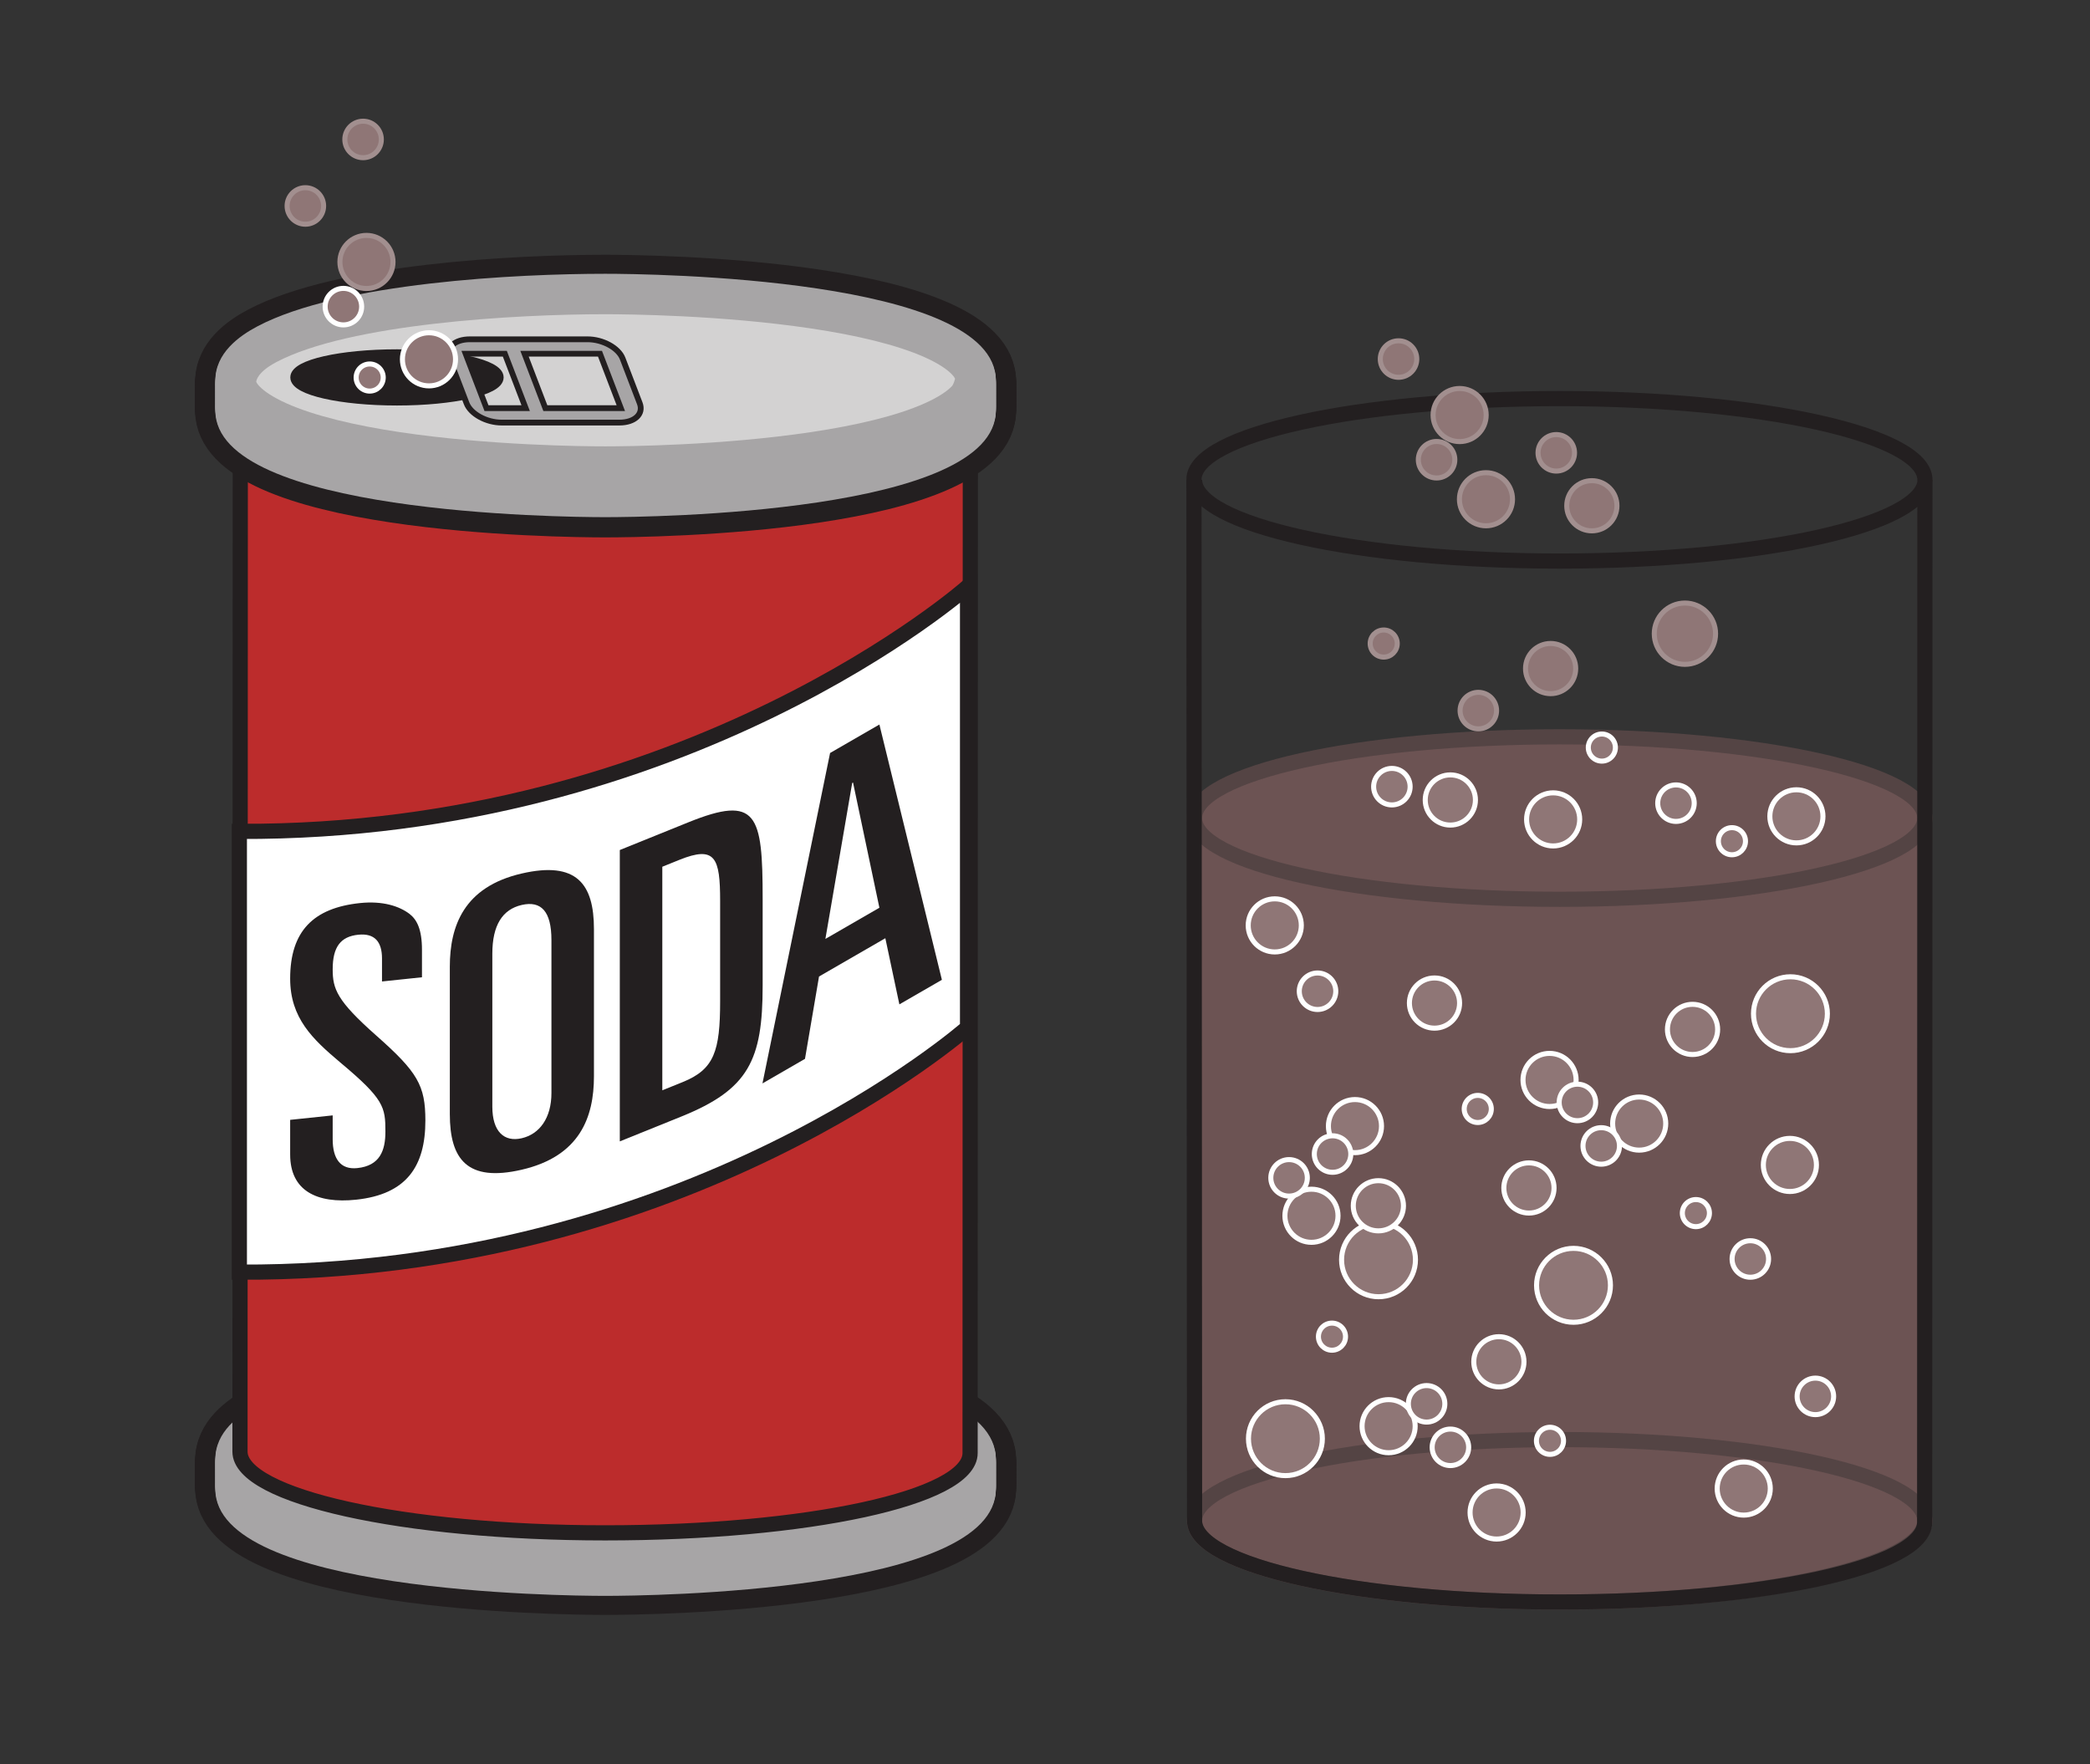 <?xml version="1.0" encoding="UTF-8" standalone="no"?>
<!-- Created with Inkscape (http://www.inkscape.org/) -->

<svg
   xmlns:dc="http://purl.org/dc/elements/1.1/"
   xmlns:cc="http://creativecommons.org/ns#"
   xmlns:rdf="http://www.w3.org/1999/02/22-rdf-syntax-ns#"
   xmlns:svg="http://www.w3.org/2000/svg"
   xmlns="http://www.w3.org/2000/svg"
   xmlns:sodipodi="http://sodipodi.sourceforge.net/DTD/sodipodi-0.dtd"
   xmlns:inkscape="http://www.inkscape.org/namespaces/inkscape"
   id="svg2"
   sodipodi:docname="soda-color.svg"
   xml:space="preserve"
   viewBox="0 0 196.42 165.81"
   version="1.1"
   inkscape:version="0.91 r13725"><rect x="0" y="0" width="196.42" height="165.81" fill="#333333" stroke="none"/><defs
     id="defs5201"><inkscape:perspective
       sodipodi:type="inkscape:persp3d"
       inkscape:vp_x="0 : 82.905 : 1"
       inkscape:vp_y="0 : 1000 : 0"
       inkscape:vp_z="196.42 : 82.905 : 1"
       inkscape:persp3d-origin="98.21 : 55.27 : 1"
       id="perspective5745" /></defs><sodipodi:namedview
     id="namedview4"
     bordercolor="#666666"
     inkscape:pageshadow="2"
     guidetolerance="10"
     pagecolor="#ffffff"
     gridtolerance="10"
     inkscape:window-maximized="1"
     inkscape:zoom="2.4352405"
     objecttolerance="10"
     borderopacity="1"
     inkscape:current-layer="g12"
     inkscape:cx="136.95692"
     inkscape:cy="86.015197"
     inkscape:window-y="1"
     inkscape:window-x="4"
     inkscape:window-width="1916"
     showgrid="false"
     inkscape:pageopacity="0"
     inkscape:window-height="1035" /><g
     id="g12"
     inkscape:label="58294main_The.Brain.in.Space"
     inkscape:groupmode="layer"
     transform="matrix(1.25 0 0 -1.25 -478.58 444.38)"><path
       id="path270"
       style="stroke:#231f20;stroke-miterlimit:3.864;stroke-width:3.042;fill:#bdbcbc"
       d="m399.06 243.62c0 2.037 1.76 3.318 3.164 4.059 6.265 3.305 19.591 3.95 26.146 3.95 3.338 0 29.369-0.279 29.369-8.009s-26.031-8.009-29.369-8.009c-3.342 0-29.31 0.276-29.31 8.009z" /><path
       id="path272"
       style="stroke:#231f20;stroke-miterlimit:3.864;stroke-width:3.042;fill:#bdbcbc"
       d="m399.06 243.71c0 2.037 1.76 3.317 3.164 4.059 6.265 3.305 19.591 3.95 26.146 3.95 3.338 0 29.369-0.28 29.369-8.009 0-7.73-26.031-8.01-29.369-8.01-3.342 0-29.31 0.277-29.31 8.01z" /><path
       id="path274"
       style="stroke:#231f20;stroke-miterlimit:3.864;stroke-width:3.042;fill:#bdbcbc"
       d="m399.06 243.79c0 2.038 1.76 3.318 3.164 4.059 6.265 3.306 19.591 3.951 26.146 3.951 3.338 0 29.369-0.28 29.369-8.01 0-7.729-26.031-8.009-29.369-8.009-3.342 0-29.31 0.276-29.31 8.009z" /><path
       id="path276"
       style="stroke:#231f20;stroke-miterlimit:3.864;stroke-width:3.042;fill:#bdbcbc"
       d="m399.06 243.88c0 2.037 1.76 3.318 3.164 4.059 6.265 3.306 19.591 3.95 26.146 3.95 3.338 0 29.369-0.279 29.369-8.009s-26.031-8.009-29.369-8.009c-3.342 0-29.31 0.276-29.31 8.009z" /><path
       id="path278"
       style="stroke:#231f20;stroke-miterlimit:3.864;stroke-width:3.042;fill:#bdbcbc"
       d="m399.06 243.97c0 2.037 1.76 3.318 3.164 4.059 6.265 3.305 19.591 3.95 26.146 3.95 3.338 0 29.369-0.279 29.369-8.009s-26.031-8.009-29.369-8.009c-3.342 0-29.31 0.276-29.31 8.009z" /><path
       id="path280"
       style="stroke:#231f20;stroke-miterlimit:3.864;stroke-width:3.042;fill:#bdbcbc"
       d="m399.06 244.06c0 2.037 1.76 3.317 3.164 4.058 6.265 3.306 19.591 3.951 26.146 3.951 3.338 0 29.369-0.28 29.369-8.009 0-7.73-26.031-8.01-29.369-8.01-3.342 0-29.31 0.277-29.31 8.01z" /><path
       id="path282"
       style="stroke:#231f20;stroke-miterlimit:3.864;stroke-width:3.042;fill:#bdbcbc"
       d="m399.06 244.14c0 2.037 1.76 3.318 3.164 4.059 6.265 3.306 19.591 3.95 26.146 3.95 3.338 0 29.369-0.279 29.369-8.009 0-7.729-26.031-8.009-29.369-8.009-3.342 0-29.31 0.276-29.31 8.009z" /><path
       id="path284"
       style="stroke:#231f20;stroke-miterlimit:3.864;stroke-width:3.042;fill:#bdbcbc"
       d="m399.06 244.23c0 2.037 1.76 3.318 3.164 4.059 6.265 3.306 19.591 3.95 26.146 3.95 3.338 0 29.369-0.279 29.369-8.009s-26.031-8.009-29.369-8.009c-3.342 0-29.31 0.276-29.31 8.009z" /><path
       id="path286"
       style="stroke:#231f20;stroke-miterlimit:3.864;stroke-width:3.042;fill:#bdbcbc"
       d="m399.06 244.32c0 2.037 1.76 3.318 3.164 4.059 6.265 3.305 19.591 3.95 26.146 3.95 3.338 0 29.369-0.28 29.369-8.009 0-7.73-26.031-8.009-29.369-8.009-3.342 0-29.31 0.276-29.31 8.009z" /><path
       id="path288"
       style="stroke:#231f20;stroke-miterlimit:3.864;stroke-width:3.042;fill:#bdbcbc"
       d="m399.06 244.41c0 2.037 1.76 3.317 3.164 4.058 6.265 3.306 19.591 3.951 26.146 3.951 3.338 0 29.369-0.28 29.369-8.009 0-7.73-26.031-8.01-29.369-8.01-3.342 0-29.31 0.277-29.31 8.01z" /><path
       id="path290"
       style="stroke:#231f20;stroke-miterlimit:3.864;stroke-width:3.042;fill:#bdbcbc"
       d="m399.06 244.5c0 2.037 1.76 3.318 3.164 4.059 6.265 3.306 19.591 3.95 26.146 3.95 3.338 0 29.369-0.279 29.369-8.009 0-7.729-26.031-8.009-29.369-8.009-3.342 0-29.31 0.276-29.31 8.009z" /><path
       id="path292"
       style="stroke:#231f20;stroke-miterlimit:3.864;stroke-width:3.042;fill:#bdbcbc"
       d="m399.06 244.58c0 2.037 1.76 3.318 3.164 4.059 6.265 3.306 19.591 3.95 26.146 3.95 3.338 0 29.369-0.279 29.369-8.009s-26.031-8.009-29.369-8.009c-3.342 0-29.31 0.276-29.31 8.009z" /><path
       id="path294"
       style="stroke:#231f20;stroke-miterlimit:3.864;stroke-width:3.042;fill:#bdbcbc"
       d="m399.06 244.67c0 2.037 1.76 3.318 3.164 4.059 6.265 3.305 19.591 3.95 26.146 3.95 3.338 0 29.369-0.28 29.369-8.009 0-7.73-26.031-8.01-29.369-8.01-3.342 0-29.31 0.277-29.31 8.01z" /><path
       id="path296"
       style="stroke:#231f20;stroke-miterlimit:3.864;stroke-width:3.042;fill:#bdbcbc"
       d="m399.06 244.76c0 2.038 1.76 3.318 3.164 4.059 6.265 3.306 19.591 3.951 26.146 3.951 3.338 0 29.369-0.28 29.369-8.01 0-7.729-26.031-8.009-29.369-8.009-3.342 0-29.31 0.277-29.31 8.009z" /><path
       id="path298"
       style="stroke:#231f20;stroke-miterlimit:3.864;stroke-width:3.042;fill:#bdbcbc"
       d="m399.06 244.85c0 2.037 1.76 3.318 3.164 4.059 6.265 3.306 19.591 3.95 26.146 3.95 3.338 0 29.369-0.279 29.369-8.009 0-7.729-26.031-8.009-29.369-8.009-3.342 0-29.31 0.276-29.31 8.009z" /><path
       id="path300"
       style="stroke:#231f20;stroke-miterlimit:3.864;stroke-width:3.042;fill:#bdbcbc"
       d="m399.06 244.93c0 2.037 1.76 3.318 3.164 4.059 6.265 3.306 19.591 3.95 26.146 3.95 3.338 0 29.369-0.279 29.369-8.009s-26.031-8.009-29.369-8.009c-3.342 0-29.31 0.276-29.31 8.009z" /><path
       id="path302"
       style="stroke:#231f20;stroke-miterlimit:3.864;stroke-width:3.042;fill:#bdbcbc"
       d="m399.06 245.02c0 2.037 1.76 3.318 3.164 4.059 6.265 3.305 19.591 3.95 26.146 3.95 3.338 0 29.369-0.28 29.369-8.009 0-7.73-26.031-8.01-29.369-8.01-3.342 0-29.31 0.277-29.31 8.01z" /><path
       id="path304"
       style="stroke:#231f20;stroke-miterlimit:3.864;stroke-width:3.042;fill:#bdbcbc"
       d="m399.06 245.11c0 2.037 1.76 3.317 3.164 4.058 6.265 3.306 19.591 3.951 26.146 3.951 3.338 0 29.369-0.28 29.369-8.009 0-7.73-26.031-8.01-29.369-8.01-3.342 0-29.31 0.277-29.31 8.01z" /><path
       id="path306"
       style="stroke:#231f20;stroke-miterlimit:3.864;stroke-width:3.042;fill:#bdbcbc"
       d="m399.06 245.2c0 2.037 1.76 3.318 3.164 4.059 6.265 3.306 19.591 3.95 26.146 3.95 3.338 0 29.369-0.279 29.369-8.009 0-7.729-26.031-8.009-29.369-8.009-3.342 0-29.31 0.276-29.31 8.009z" /><path
       id="path308"
       style="stroke:#231f20;stroke-miterlimit:3.864;stroke-width:3.042;fill:#bdbcbc"
       d="m399.06 245.28c0 2.037 1.76 3.318 3.164 4.059 6.265 3.306 19.591 3.95 26.146 3.95 3.338 0 29.369-0.279 29.369-8.009s-26.031-8.009-29.369-8.009c-3.342 0-29.31 0.276-29.31 8.009z" /><path
       id="path310"
       style="stroke:#231f20;stroke-miterlimit:3.864;stroke-width:3.042;fill:#bdbcbc"
       d="m399.06 245.37c0 2.037 1.76 3.317 3.164 4.059 6.265 3.305 19.591 3.95 26.146 3.95 3.338 0 29.369-0.28 29.369-8.009 0-7.73-26.031-8.01-29.369-8.01-3.342 0-29.31 0.277-29.31 8.01z" /><path
       id="path312"
       style="stroke:#231f20;stroke-miterlimit:3.864;stroke-width:3.042;fill:#bdbcbc"
       d="m399.06 245.46c0 2.038 1.76 3.318 3.164 4.059 6.265 3.306 19.591 3.951 26.146 3.951 3.338 0 29.369-0.28 29.369-8.01 0-7.729-26.031-8.009-29.369-8.009-3.342 0-29.31 0.277-29.31 8.009z" /><path
       id="path314"
       style="stroke:#231f20;stroke-miterlimit:3.864;stroke-width:3.042;fill:#bdbcbc"
       d="m399.06 245.55c0 2.037 1.76 3.318 3.164 4.059 6.265 3.306 19.591 3.95 26.146 3.95 3.338 0 29.369-0.279 29.369-8.009s-26.031-8.009-29.369-8.009c-3.342 0-29.31 0.276-29.31 8.009z" /><path
       id="path316"
       style="stroke:#231f20;stroke-miterlimit:3.864;stroke-width:3.042;fill:#bdbcbc"
       d="m399.06 245.64c0 2.037 1.76 3.318 3.164 4.059 6.265 3.305 19.591 3.95 26.146 3.95 3.338 0 29.369-0.279 29.369-8.009s-26.031-8.009-29.369-8.009c-3.342 0-29.31 0.276-29.31 8.009z" /><path
       id="path318"
       style="stroke:#231f20;stroke-miterlimit:3.864;stroke-width:3.042;fill:#bdbcbc"
       d="m399.06 245.72c0 2.037 1.76 3.317 3.164 4.058 6.265 3.306 19.591 3.951 26.146 3.951 3.338 0 29.369-0.28 29.369-8.009 0-7.73-26.031-8.01-29.369-8.01-3.342 0-29.31 0.277-29.31 8.01z" /><path
       id="path320"
       style="fill:#a7a5a6"
       d="m402.22 247.59c6.265 3.306 19.591 3.95 26.146 3.95 3.338 0 29.369-0.279 29.369-8.009s-26.031-8.009-29.369-8.009c-3.342 0-29.31 0.276-29.31 8.009 0 2.037 1.76 3.318 3.164 4.059" /><path
       id="path322"
       style="fill:#a7a5a6"
       d="m399.06 243.62c0 2.037 1.76 3.318 3.164 4.059 6.265 3.305 19.591 3.95 26.146 3.95 3.338 0 29.369-0.279 29.369-8.009s-26.031-8.009-29.369-8.009c-3.342 0-29.31 0.276-29.31 8.009" /><path
       id="path324"
       style="fill:#a7a5a6"
       d="m399.06 243.71c0 2.037 1.76 3.317 3.164 4.059 6.265 3.305 19.591 3.95 26.146 3.95 3.338 0 29.369-0.28 29.369-8.009 0-7.73-26.031-8.01-29.369-8.01-3.342 0-29.31 0.277-29.31 8.01" /><path
       id="path326"
       style="fill:#a7a5a6"
       d="m399.06 243.79c0 2.038 1.76 3.318 3.164 4.059 6.265 3.306 19.591 3.951 26.146 3.951 3.338 0 29.369-0.28 29.369-8.01 0-7.729-26.031-8.009-29.369-8.009-3.342 0-29.31 0.276-29.31 8.009" /><path
       id="path328"
       style="fill:#a7a5a6"
       d="m399.06 243.88c0 2.037 1.76 3.318 3.164 4.059 6.265 3.306 19.591 3.95 26.146 3.95 3.338 0 29.369-0.279 29.369-8.009s-26.031-8.009-29.369-8.009c-3.342 0-29.31 0.276-29.31 8.009" /><path
       id="path330"
       style="fill:#a7a5a6"
       d="m399.06 243.97c0 2.037 1.76 3.318 3.164 4.059 6.265 3.305 19.591 3.95 26.146 3.95 3.338 0 29.369-0.279 29.369-8.009s-26.031-8.009-29.369-8.009c-3.342 0-29.31 0.276-29.31 8.009" /><path
       id="path332"
       style="fill:#a7a5a6"
       d="m399.06 244.06c0 2.037 1.76 3.317 3.164 4.058 6.265 3.306 19.591 3.951 26.146 3.951 3.338 0 29.369-0.28 29.369-8.009 0-7.73-26.031-8.01-29.369-8.01-3.342 0-29.31 0.277-29.31 8.01" /><path
       id="path334"
       style="fill:#a7a5a6"
       d="m399.06 244.14c0 2.037 1.76 3.318 3.164 4.059 6.265 3.306 19.591 3.95 26.146 3.95 3.338 0 29.369-0.279 29.369-8.009 0-7.729-26.031-8.009-29.369-8.009-3.342 0-29.31 0.276-29.31 8.009" /><path
       id="path336"
       style="fill:#a7a5a6"
       d="m399.06 244.23c0 2.037 1.76 3.318 3.164 4.059 6.265 3.306 19.591 3.95 26.146 3.95 3.338 0 29.369-0.279 29.369-8.009s-26.031-8.009-29.369-8.009c-3.342 0-29.31 0.276-29.31 8.009" /><path
       id="path338"
       style="fill:#a7a5a6"
       d="m399.06 244.32c0 2.037 1.76 3.318 3.164 4.059 6.265 3.305 19.591 3.95 26.146 3.95 3.338 0 29.369-0.28 29.369-8.009 0-7.73-26.031-8.009-29.369-8.009-3.342 0-29.31 0.276-29.31 8.009" /><path
       id="path340"
       style="fill:#a7a5a6"
       d="m399.06 244.41c0 2.037 1.76 3.317 3.164 4.058 6.265 3.306 19.591 3.951 26.146 3.951 3.338 0 29.369-0.28 29.369-8.009 0-7.73-26.031-8.01-29.369-8.01-3.342 0-29.31 0.277-29.31 8.01" /><path
       id="path342"
       style="fill:#a7a5a6"
       d="m399.06 244.5c0 2.037 1.76 3.318 3.164 4.059 6.265 3.306 19.591 3.95 26.146 3.95 3.338 0 29.369-0.279 29.369-8.009 0-7.729-26.031-8.009-29.369-8.009-3.342 0-29.31 0.276-29.31 8.009" /><path
       id="path344"
       style="fill:#a7a5a6"
       d="m399.06 244.58c0 2.037 1.76 3.318 3.164 4.059 6.265 3.306 19.591 3.95 26.146 3.95 3.338 0 29.369-0.279 29.369-8.009s-26.031-8.009-29.369-8.009c-3.342 0-29.31 0.276-29.31 8.009" /><path
       id="path346"
       style="fill:#a7a5a6"
       d="m399.06 244.67c0 2.037 1.76 3.318 3.164 4.059 6.265 3.305 19.591 3.95 26.146 3.95 3.338 0 29.369-0.28 29.369-8.009 0-7.73-26.031-8.01-29.369-8.01-3.342 0-29.31 0.277-29.31 8.01" /><path
       id="path348"
       style="fill:#a7a5a6"
       d="m399.06 244.76c0 2.038 1.76 3.318 3.164 4.059 6.265 3.306 19.591 3.951 26.146 3.951 3.338 0 29.369-0.28 29.369-8.01 0-7.729-26.031-8.009-29.369-8.009-3.342 0-29.31 0.277-29.31 8.009" /><path
       id="path350"
       style="fill:#a7a5a6"
       d="m399.06 244.85c0 2.037 1.76 3.318 3.164 4.059 6.265 3.306 19.591 3.95 26.146 3.95 3.338 0 29.369-0.279 29.369-8.009 0-7.729-26.031-8.009-29.369-8.009-3.342 0-29.31 0.276-29.31 8.009" /><path
       id="path352"
       style="fill:#a7a5a6"
       d="m399.06 244.93c0 2.037 1.76 3.318 3.164 4.059 6.265 3.306 19.591 3.95 26.146 3.95 3.338 0 29.369-0.279 29.369-8.009s-26.031-8.009-29.369-8.009c-3.342 0-29.31 0.276-29.31 8.009" /><path
       id="path354"
       style="fill:#a7a5a6"
       d="m399.06 245.02c0 2.037 1.76 3.318 3.164 4.059 6.265 3.305 19.591 3.95 26.146 3.95 3.338 0 29.369-0.28 29.369-8.009 0-7.73-26.031-8.01-29.369-8.01-3.342 0-29.31 0.277-29.31 8.01" /><path
       id="path356"
       style="fill:#a7a5a6"
       d="m399.06 245.11c0 2.037 1.76 3.317 3.164 4.058 6.265 3.306 19.591 3.951 26.146 3.951 3.338 0 29.369-0.28 29.369-8.009 0-7.73-26.031-8.01-29.369-8.01-3.342 0-29.31 0.277-29.31 8.01" /><path
       id="path358"
       style="fill:#a7a5a6"
       d="m399.06 245.2c0 2.037 1.76 3.318 3.164 4.059 6.265 3.306 19.591 3.95 26.146 3.95 3.338 0 29.369-0.279 29.369-8.009 0-7.729-26.031-8.009-29.369-8.009-3.342 0-29.31 0.276-29.31 8.009" /><path
       id="path360"
       style="fill:#a7a5a6"
       d="m399.06 245.28c0 2.037 1.76 3.318 3.164 4.059 6.265 3.306 19.591 3.95 26.146 3.95 3.338 0 29.369-0.279 29.369-8.009s-26.031-8.009-29.369-8.009c-3.342 0-29.31 0.276-29.31 8.009" /><path
       id="path362"
       style="fill:#a7a5a6"
       d="m399.06 245.37c0 2.037 1.76 3.317 3.164 4.059 6.265 3.305 19.591 3.95 26.146 3.95 3.338 0 29.369-0.28 29.369-8.009 0-7.73-26.031-8.01-29.369-8.01-3.342 0-29.31 0.277-29.31 8.01" /><path
       id="path364"
       style="fill:#a7a5a6"
       d="m399.06 245.46c0 2.038 1.76 3.318 3.164 4.059 6.265 3.306 19.591 3.951 26.146 3.951 3.338 0 29.369-0.28 29.369-8.01 0-7.729-26.031-8.009-29.369-8.009-3.342 0-29.31 0.277-29.31 8.009" /><path
       id="path366"
       style="fill:#a7a5a6"
       d="m399.06 245.55c0 2.037 1.76 3.318 3.164 4.059 6.265 3.306 19.591 3.95 26.146 3.95 3.338 0 29.369-0.279 29.369-8.009s-26.031-8.009-29.369-8.009c-3.342 0-29.31 0.276-29.31 8.009" /><path
       id="path368"
       style="fill:#a7a5a6"
       d="m399.06 245.64c0 2.037 1.76 3.318 3.164 4.059 6.265 3.305 19.591 3.95 26.146 3.95 3.338 0 29.369-0.279 29.369-8.009s-26.031-8.009-29.369-8.009c-3.342 0-29.31 0.276-29.31 8.009" /><path
       id="path370"
       style="fill:#a7a5a6"
       d="m399.06 245.72c0 2.037 1.76 3.317 3.164 4.058 6.265 3.306 19.591 3.951 26.146 3.951 3.338 0 29.369-0.28 29.369-8.009 0-7.73-26.031-8.01-29.369-8.01-3.342 0-29.31 0.277-29.31 8.01" /><path
       id="path372"
       style="fill:#a7a5a6"
       d="m402.22 249.87c6.265 3.306 19.591 3.951 26.146 3.951 3.338 0 29.369-0.28 29.369-8.01 0-7.729-26.031-8.009-29.369-8.009-3.342 0-29.31 0.276-29.31 8.009 0 2.038 1.76 3.318 3.164 4.059" /><path
       id="path374"
       style="stroke:#231f20;stroke-miterlimit:3.864;stroke-width:3.042;fill:#bdbcbc"
       d="m399.06 324.72c0 2.037 1.76 3.318 3.164 4.059 6.265 3.306 19.591 3.95 26.146 3.95 3.338 0 29.369-0.279 29.369-8.009 0-7.729-26.031-8.009-29.369-8.009-3.342 0-29.31 0.276-29.31 8.009z" /><path
       id="path376"
       style="stroke:#231f20;stroke-miterlimit:3.864;stroke-width:3.042;fill:#bdbcbc"
       d="m399.06 324.8c0 2.037 1.76 3.318 3.164 4.059 6.265 3.306 19.591 3.95 26.146 3.95 3.338 0 29.369-0.279 29.369-8.009s-26.031-8.009-29.369-8.009c-3.342 0-29.31 0.276-29.31 8.009z" /><path
       id="path378"
       style="stroke:#231f20;stroke-miterlimit:3.864;stroke-width:3.042;fill:#bdbcbc"
       d="m399.06 324.89c0 2.037 1.76 3.317 3.164 4.059 6.265 3.305 19.591 3.95 26.146 3.95 3.338 0 29.369-0.28 29.369-8.009 0-7.73-26.031-8.01-29.369-8.01-3.342 0-29.31 0.277-29.31 8.01z" /><path
       id="path380"
       style="stroke:#231f20;stroke-miterlimit:3.864;stroke-width:3.042;fill:#bdbcbc"
       d="m399.06 324.98c0 2.038 1.76 3.318 3.164 4.059 6.265 3.306 19.591 3.951 26.146 3.951 3.338 0 29.369-0.28 29.369-8.01 0-7.729-26.031-8.009-29.369-8.009-3.342 0-29.31 0.277-29.31 8.009z" /><path
       id="path382"
       style="stroke:#231f20;stroke-miterlimit:3.864;stroke-width:3.042;fill:#bdbcbc"
       d="m399.06 325.07c0 2.037 1.76 3.318 3.164 4.059 6.265 3.306 19.591 3.95 26.146 3.95 3.338 0 29.369-0.279 29.369-8.009 0-7.729-26.031-8.009-29.369-8.009-3.342 0-29.31 0.276-29.31 8.009z" /><path
       id="path384"
       style="stroke:#231f20;stroke-miterlimit:3.864;stroke-width:3.042;fill:#bdbcbc"
       d="m399.06 325.15c0 2.037 1.76 3.318 3.164 4.059 6.265 3.305 19.591 3.95 26.146 3.95 3.338 0 29.369-0.279 29.369-8.009s-26.031-8.009-29.369-8.009c-3.342 0-29.31 0.276-29.31 8.009z" /><path
       id="path386"
       style="stroke:#231f20;stroke-miterlimit:3.864;stroke-width:3.042;fill:#bdbcbc"
       d="m399.06 325.24c0 2.037 1.76 3.317 3.164 4.059 6.265 3.305 19.591 3.95 26.146 3.95 3.338 0 29.369-0.28 29.369-8.009 0-7.73-26.031-8.01-29.369-8.01-3.342 0-29.31 0.277-29.31 8.01z" /><path
       id="path388"
       style="stroke:#231f20;stroke-miterlimit:3.864;stroke-width:3.042;fill:#bdbcbc"
       d="m399.06 325.33c0 2.038 1.76 3.318 3.164 4.059 6.265 3.306 19.591 3.951 26.146 3.951 3.338 0 29.369-0.28 29.369-8.01 0-7.729-26.031-8.009-29.369-8.009-3.342 0-29.31 0.277-29.31 8.009z" /><path
       id="path390"
       style="stroke:#231f20;stroke-miterlimit:3.864;stroke-width:3.042;fill:#bdbcbc"
       d="m399.06 325.42c0 2.037 1.76 3.318 3.164 4.059 6.265 3.306 19.591 3.95 26.146 3.95 3.338 0 29.369-0.279 29.369-8.009 0-7.729-26.031-8.009-29.369-8.009-3.342 0-29.31 0.276-29.31 8.009z" /><path
       id="path392"
       style="stroke:#231f20;stroke-miterlimit:3.864;stroke-width:3.042;fill:#bdbcbc"
       d="m399.06 325.5c0 2.037 1.76 3.318 3.164 4.059 6.265 3.306 19.591 3.95 26.146 3.95 3.338 0 29.369-0.279 29.369-8.009s-26.031-8.009-29.369-8.009c-3.342 0-29.31 0.276-29.31 8.009z" /><path
       id="path394"
       style="stroke:#231f20;stroke-miterlimit:3.864;stroke-width:3.042;fill:#bdbcbc"
       d="m399.06 325.59c0 2.037 1.76 3.317 3.164 4.059 6.265 3.305 19.591 3.95 26.146 3.95 3.338 0 29.369-0.28 29.369-8.009 0-7.73-26.031-8.01-29.369-8.01-3.342 0-29.31 0.277-29.31 8.01z" /><path
       id="path396"
       style="stroke:#231f20;stroke-miterlimit:3.864;stroke-width:3.042;fill:#bdbcbc"
       d="m399.06 325.68c0 2.038 1.76 3.318 3.164 4.059 6.265 3.306 19.591 3.951 26.146 3.951 3.338 0 29.369-0.28 29.369-8.01 0-7.729-26.031-8.009-29.369-8.009-3.342 0-29.31 0.277-29.31 8.009z" /><path
       id="path398"
       style="stroke:#231f20;stroke-miterlimit:3.864;stroke-width:3.042;fill:#bdbcbc"
       d="m399.06 325.77c0 2.037 1.76 3.318 3.164 4.059 6.265 3.306 19.591 3.95 26.146 3.95 3.338 0 29.369-0.279 29.369-8.009 0-7.729-26.031-8.009-29.369-8.009-3.342 0-29.31 0.276-29.31 8.009z" /><path
       id="path400"
       style="stroke:#231f20;stroke-miterlimit:3.864;stroke-width:3.042;fill:#bdbcbc"
       d="m399.06 325.86c0 2.037 1.76 3.318 3.164 4.059 6.265 3.305 19.591 3.95 26.146 3.95 3.338 0 29.369-0.279 29.369-8.009s-26.031-8.009-29.369-8.009c-3.342 0-29.31 0.276-29.31 8.009z" /><path
       id="path402"
       style="stroke:#231f20;stroke-miterlimit:3.864;stroke-width:3.042;fill:#bdbcbc"
       d="m399.06 325.94c0 2.037 1.76 3.317 3.164 4.059 6.265 3.305 19.591 3.95 26.146 3.95 3.338 0 29.369-0.28 29.369-8.009 0-7.73-26.031-8.01-29.369-8.01-3.342 0-29.31 0.277-29.31 8.01z" /><path
       id="path404"
       style="stroke:#231f20;stroke-miterlimit:3.864;stroke-width:3.042;fill:#bdbcbc"
       d="m399.06 326.03c0 2.038 1.76 3.318 3.164 4.059 6.265 3.306 19.591 3.951 26.146 3.951 3.338 0 29.369-0.28 29.369-8.01 0-7.729-26.031-8.009-29.369-8.009-3.342 0-29.31 0.276-29.31 8.009z" /><path
       id="path406"
       style="stroke:#231f20;stroke-miterlimit:3.864;stroke-width:3.042;fill:#bdbcbc"
       d="m399.06 326.12c0 2.037 1.76 3.318 3.164 4.059 6.265 3.306 19.591 3.95 26.146 3.95 3.338 0 29.369-0.279 29.369-8.009s-26.031-8.009-29.369-8.009c-3.342 0-29.31 0.276-29.31 8.009z" /><path
       id="path408"
       style="stroke:#231f20;stroke-miterlimit:3.864;stroke-width:3.042;fill:#bdbcbc"
       d="m399.06 326.21c0 2.037 1.76 3.318 3.164 4.059 6.265 3.306 19.591 3.95 26.146 3.95 3.338 0 29.369-0.28 29.369-8.009 0-7.73-26.031-8.009-29.369-8.009-3.342 0-29.31 0.276-29.31 8.009z" /><path
       id="path410"
       style="stroke:#231f20;stroke-miterlimit:3.864;stroke-width:3.042;fill:#bdbcbc"
       d="m399.06 326.3c0 2.037 1.76 3.317 3.164 4.058 6.265 3.306 19.591 3.951 26.146 3.951 3.338 0 29.369-0.28 29.369-8.009 0-7.73-26.031-8.01-29.369-8.01-3.342 0-29.31 0.277-29.31 8.01z" /><path
       id="path412"
       style="stroke:#231f20;stroke-miterlimit:3.864;stroke-width:3.042;fill:#bdbcbc"
       d="m399.06 326.38c0 2.038 1.76 3.318 3.164 4.059 6.265 3.306 19.591 3.95 26.146 3.95 3.338 0 29.369-0.279 29.369-8.009 0-7.729-26.031-8.009-29.369-8.009-3.342 0-29.31 0.276-29.31 8.009z" /><path
       id="path414"
       style="stroke:#231f20;stroke-miterlimit:3.864;stroke-width:3.042;fill:#bdbcbc"
       d="m399.06 326.47c0 2.037 1.76 3.318 3.164 4.059 6.265 3.306 19.591 3.95 26.146 3.95 3.338 0 29.369-0.279 29.369-8.009s-26.031-8.009-29.369-8.009c-3.342 0-29.31 0.276-29.31 8.009z" /><path
       id="path416"
       style="stroke:#231f20;stroke-miterlimit:3.864;stroke-width:3.042;fill:#bdbcbc"
       d="m399.06 326.56c0 2.037 1.76 3.318 3.164 4.059 6.265 3.305 19.591 3.95 26.146 3.95 3.338 0 29.369-0.28 29.369-8.009 0-7.73-26.031-8.009-29.369-8.009-3.342 0-29.31 0.276-29.31 8.009z" /><path
       id="path418"
       style="stroke:#231f20;stroke-miterlimit:3.864;stroke-width:3.042;fill:#bdbcbc"
       d="m399.06 326.65c0 2.037 1.76 3.317 3.164 4.058 6.265 3.306 19.591 3.951 26.146 3.951 3.338 0 29.369-0.28 29.369-8.009 0-7.73-26.031-8.01-29.369-8.01-3.342 0-29.31 0.277-29.31 8.01z" /><path
       id="path420"
       style="stroke:#231f20;stroke-miterlimit:3.864;stroke-width:3.042;fill:#bdbcbc"
       d="m399.06 326.73c0 2.037 1.76 3.318 3.164 4.059 6.265 3.306 19.591 3.95 26.146 3.95 3.338 0 29.369-0.279 29.369-8.009 0-7.729-26.031-8.009-29.369-8.009-3.342 0-29.31 0.276-29.31 8.009z" /><path
       id="path422"
       style="stroke:#231f20;stroke-miterlimit:3.864;stroke-width:3.042;fill:#bdbcbc"
       d="m399.06 326.82c0 2.037 1.76 3.318 3.164 4.059 6.265 3.306 19.591 3.95 26.146 3.95 3.338 0 29.369-0.279 29.369-8.009s-26.031-8.009-29.369-8.009c-3.342 0-29.31 0.276-29.31 8.009z" /><path
       id="path424"
       style="fill:#bc2c2c;fill-opacity:1"
       d="m400.93 324.63c0 3.373 12.269 6.108 27.433 6.108s27.456-2.735 27.456-6.108l-0.019-78.374c0-3.373-12.273-5.996-27.437-5.996s-27.456 2.735-27.456 6.108l0.023 78.262" /><path
       id="path434"
       style="stroke:#231f20;stroke-miterlimit:3.864;stroke-width:3.042;fill:#a7a5a6"
       d="m402.22 328.69c6.265 3.306 19.591 3.951 26.146 3.951 3.338 0 29.369-0.28 29.369-8.009 0-7.73-26.031-8.01-29.369-8.01-3.342 0-29.31 0.277-29.31 8.01 0 2.037 1.76 3.317 3.164 4.058z" /><path
       id="path456"
       style="stroke:#231f20;stroke-miterlimit:3.864;stroke-width:1.141;fill:none"
       d="m400.93 324.63c0 3.373 12.269 6.108 27.433 6.108s27.456-2.735 27.456-6.108l-0.019-78.374c0-3.373-12.273-5.996-27.437-5.996s-27.456 2.735-27.456 6.108l0.023 78.262z" /><path
       id="path458"
       style="fill:#a7a5a6"
       d="m402.22 328.69c6.265 3.306 19.591 3.951 26.146 3.951 3.338 0 29.369-0.28 29.369-8.009 0-7.73-26.031-8.01-29.369-8.01-3.342 0-29.31 0.277-29.31 8.01 0 2.037 1.76 3.317 3.164 4.058" /><path
       id="path460"
       style="fill:#a7a5a6"
       d="m399.06 324.72c0 2.037 1.76 3.318 3.164 4.059 6.265 3.306 19.591 3.95 26.146 3.95 3.338 0 29.369-0.279 29.369-8.009 0-7.729-26.031-8.009-29.369-8.009-3.342 0-29.31 0.276-29.31 8.009" /><path
       id="path462"
       style="fill:#a7a5a6"
       d="m399.06 324.8c0 2.037 1.76 3.318 3.164 4.059 6.265 3.306 19.591 3.95 26.146 3.95 3.338 0 29.369-0.279 29.369-8.009s-26.031-8.009-29.369-8.009c-3.342 0-29.31 0.276-29.31 8.009" /><path
       id="path464"
       style="fill:#a7a5a6"
       d="m399.06 324.89c0 2.037 1.76 3.317 3.164 4.059 6.265 3.305 19.591 3.95 26.146 3.95 3.338 0 29.369-0.28 29.369-8.009 0-7.73-26.031-8.01-29.369-8.01-3.342 0-29.31 0.277-29.31 8.01" /><path
       id="path466"
       style="fill:#a7a5a6"
       d="m399.06 324.98c0 2.038 1.76 3.318 3.164 4.059 6.265 3.306 19.591 3.951 26.146 3.951 3.338 0 29.369-0.28 29.369-8.01 0-7.729-26.031-8.009-29.369-8.009-3.342 0-29.31 0.277-29.31 8.009" /><path
       id="path468"
       style="fill:#a7a5a6"
       d="m399.06 325.07c0 2.037 1.76 3.318 3.164 4.059 6.265 3.306 19.591 3.95 26.146 3.95 3.338 0 29.369-0.279 29.369-8.009 0-7.729-26.031-8.009-29.369-8.009-3.342 0-29.31 0.276-29.31 8.009" /><path
       id="path470"
       style="fill:#a7a5a6"
       d="m399.06 325.15c0 2.037 1.76 3.318 3.164 4.059 6.265 3.305 19.591 3.95 26.146 3.95 3.338 0 29.369-0.279 29.369-8.009s-26.031-8.009-29.369-8.009c-3.342 0-29.31 0.276-29.31 8.009" /><path
       id="path472"
       style="fill:#a7a5a6"
       d="m399.06 325.24c0 2.037 1.76 3.317 3.164 4.059 6.265 3.305 19.591 3.95 26.146 3.95 3.338 0 29.369-0.28 29.369-8.009 0-7.73-26.031-8.01-29.369-8.01-3.342 0-29.31 0.277-29.31 8.01" /><path
       id="path474"
       style="fill:#a7a5a6"
       d="m399.06 325.33c0 2.038 1.76 3.318 3.164 4.059 6.265 3.306 19.591 3.951 26.146 3.951 3.338 0 29.369-0.28 29.369-8.01 0-7.729-26.031-8.009-29.369-8.009-3.342 0-29.31 0.277-29.31 8.009" /><path
       id="path476"
       style="fill:#a7a5a6"
       d="m399.06 325.42c0 2.037 1.76 3.318 3.164 4.059 6.265 3.306 19.591 3.95 26.146 3.95 3.338 0 29.369-0.279 29.369-8.009 0-7.729-26.031-8.009-29.369-8.009-3.342 0-29.31 0.276-29.31 8.009" /><path
       id="path478"
       style="fill:#a7a5a6"
       d="m399.06 325.5c0 2.037 1.76 3.318 3.164 4.059 6.265 3.306 19.591 3.95 26.146 3.95 3.338 0 29.369-0.279 29.369-8.009s-26.031-8.009-29.369-8.009c-3.342 0-29.31 0.276-29.31 8.009" /><path
       id="path480"
       style="fill:#a7a5a6"
       d="m399.06 325.59c0 2.037 1.76 3.317 3.164 4.059 6.265 3.305 19.591 3.95 26.146 3.95 3.338 0 29.369-0.28 29.369-8.009 0-7.73-26.031-8.01-29.369-8.01-3.342 0-29.31 0.277-29.31 8.01" /><path
       id="path482"
       style="fill:#a7a5a6"
       d="m399.06 325.68c0 2.038 1.76 3.318 3.164 4.059 6.265 3.306 19.591 3.951 26.146 3.951 3.338 0 29.369-0.28 29.369-8.01 0-7.729-26.031-8.009-29.369-8.009-3.342 0-29.31 0.277-29.31 8.009" /><path
       id="path484"
       style="fill:#a7a5a6"
       d="m399.06 325.77c0 2.037 1.76 3.318 3.164 4.059 6.265 3.306 19.591 3.95 26.146 3.95 3.338 0 29.369-0.279 29.369-8.009 0-7.729-26.031-8.009-29.369-8.009-3.342 0-29.31 0.276-29.31 8.009" /><path
       id="path486"
       style="fill:#a7a5a6"
       d="m399.06 325.86c0 2.037 1.76 3.318 3.164 4.059 6.265 3.305 19.591 3.95 26.146 3.95 3.338 0 29.369-0.279 29.369-8.009s-26.031-8.009-29.369-8.009c-3.342 0-29.31 0.276-29.31 8.009" /><path
       id="path488"
       style="fill:#a7a5a6"
       d="m399.06 325.94c0 2.037 1.76 3.317 3.164 4.059 6.265 3.305 19.591 3.95 26.146 3.95 3.338 0 29.369-0.28 29.369-8.009 0-7.73-26.031-8.01-29.369-8.01-3.342 0-29.31 0.277-29.31 8.01" /><path
       id="path490"
       style="fill:#a7a5a6"
       d="m399.06 326.03c0 2.038 1.76 3.318 3.164 4.059 6.265 3.306 19.591 3.951 26.146 3.951 3.338 0 29.369-0.28 29.369-8.01 0-7.729-26.031-8.009-29.369-8.009-3.342 0-29.31 0.276-29.31 8.009" /><path
       id="path492"
       style="fill:#a7a5a6"
       d="m399.06 326.12c0 2.037 1.76 3.318 3.164 4.059 6.265 3.306 19.591 3.95 26.146 3.95 3.338 0 29.369-0.279 29.369-8.009s-26.031-8.009-29.369-8.009c-3.342 0-29.31 0.276-29.31 8.009" /><path
       id="path494"
       style="fill:#a7a5a6"
       d="m399.06 326.21c0 2.037 1.76 3.318 3.164 4.059 6.265 3.306 19.591 3.95 26.146 3.95 3.338 0 29.369-0.28 29.369-8.009 0-7.73-26.031-8.009-29.369-8.009-3.342 0-29.31 0.276-29.31 8.009" /><path
       id="path496"
       style="fill:#a7a5a6"
       d="m399.06 326.3c0 2.037 1.76 3.317 3.164 4.058 6.265 3.306 19.591 3.951 26.146 3.951 3.338 0 29.369-0.28 29.369-8.009 0-7.73-26.031-8.01-29.369-8.01-3.342 0-29.31 0.277-29.31 8.01" /><path
       id="path498"
       style="fill:#a7a5a6"
       d="m399.06 326.38c0 2.038 1.76 3.318 3.164 4.059 6.265 3.306 19.591 3.95 26.146 3.95 3.338 0 29.369-0.279 29.369-8.009 0-7.729-26.031-8.009-29.369-8.009-3.342 0-29.31 0.276-29.31 8.009" /><path
       id="path500"
       style="fill:#a7a5a6"
       d="m399.06 326.47c0 2.037 1.76 3.318 3.164 4.059 6.265 3.306 19.591 3.95 26.146 3.95 3.338 0 29.369-0.279 29.369-8.009s-26.031-8.009-29.369-8.009c-3.342 0-29.31 0.276-29.31 8.009" /><path
       id="path502"
       style="fill:#a7a5a6"
       d="m399.06 326.56c0 2.037 1.76 3.318 3.164 4.059 6.265 3.305 19.591 3.95 26.146 3.95 3.338 0 29.369-0.28 29.369-8.009 0-7.73-26.031-8.009-29.369-8.009-3.342 0-29.31 0.276-29.31 8.009" /><path
       id="path504"
       style="fill:#a7a5a6"
       d="m399.06 326.65c0 2.037 1.76 3.317 3.164 4.058 6.265 3.306 19.591 3.951 26.146 3.951 3.338 0 29.369-0.28 29.369-8.009 0-7.73-26.031-8.01-29.369-8.01-3.342 0-29.31 0.277-29.31 8.01" /><path
       id="path506"
       style="fill:#a7a5a6"
       d="m399.06 326.73c0 2.037 1.76 3.318 3.164 4.059 6.265 3.306 19.591 3.95 26.146 3.95 3.338 0 29.369-0.279 29.369-8.009 0-7.729-26.031-8.009-29.369-8.009-3.342 0-29.31 0.276-29.31 8.009" /><path
       id="path508"
       style="fill:#a7a5a6"
       d="m399.06 326.82c0 2.037 1.76 3.318 3.164 4.059 6.265 3.306 19.591 3.95 26.146 3.95 3.338 0 29.369-0.279 29.369-8.009s-26.031-8.009-29.369-8.009c-3.342 0-29.31 0.276-29.31 8.009" /><path
       id="path510"
       style="fill:#a7a5a6"
       d="m402.22 330.97c6.265 3.305 19.591 3.95 26.146 3.95 3.338 0 29.369-0.28 29.369-8.009 0-7.73-26.031-8.01-29.369-8.01-3.342 0-29.31 0.277-29.31 8.01 0 2.037 1.76 3.317 3.164 4.059" /><path
       id="path512"
       style="fill:#6c5353"
       d="m527.67 241.17c0-3.374-12.376-6.108-27.54-6.108s-27.456 2.734-27.456 6.108l0.011 52.835c0 3.373 12.281 6.108 27.445 6.108s27.456-2.735 27.456-6.108l0.084-52.835" /><path
       id="path514"
       style="stroke:#544444;stroke-miterlimit:3.864;stroke-width:1.141;fill:#6c5353;fill-opacity:1;stroke-opacity:1"
       d="m472.67 294c0 3.373 12.292 6.108 27.456 6.108s27.456-2.735 27.456-6.108c0-3.374-12.292-6.108-27.456-6.108s-27.456 2.734-27.456 6.108zm0-52.835c0 3.373 12.292 6.108 27.456 6.108s27.456-2.735 27.456-6.108c0-3.374-12.292-6.108-27.456-6.108s-27.456 2.734-27.456 6.108z" /><path
       id="path516"
       style="stroke:#ffffff;stroke-miterlimit:3.864;stroke-width:0.379;fill:#8f7676;fill-opacity:1"
       d="m485.27 248.28c0 1.103 0.894 1.996 1.996 1.996 1.103 0 1.997-0.893 1.997-1.996 0-1.102-0.894-1.996-1.997-1.996-1.102 0-1.996 0.894-1.996 1.996z" /><path
       id="path518"
       style="stroke:#ffffff;stroke-miterlimit:3.864;stroke-width:0.379;fill:#8f7676;fill-opacity:1"
       d="m488.75 249.96c0 0.758 0.614 1.372 1.372 1.372s1.372-0.614 1.372-1.372-0.614-1.372-1.372-1.372-1.372 0.614-1.372 1.372z" /><path
       id="path520"
       style="stroke:#ffffff;stroke-miterlimit:3.864;stroke-width:0.379;fill:#8f7676;fill-opacity:1"
       d="m493.39 241.79c0 1.102 0.893 1.996 1.996 1.996 1.102 0 1.996-0.894 1.996-1.996 0-1.103-0.894-1.996-1.996-1.996-1.103 0-1.996 0.893-1.996 1.996z" /><path
       id="path522"
       style="stroke:#ffffff;stroke-miterlimit:3.864;stroke-width:0.379;fill:#8f7676;fill-opacity:1"
       d="m490.54 246.69c0 0.758 0.615 1.372 1.372 1.372 0.758 0 1.373-0.614 1.373-1.372s-0.615-1.372-1.373-1.372c-0.757 0-1.372 0.614-1.372 1.372z" /><path
       id="path524"
       style="stroke:#ffffff;stroke-miterlimit:3.864;stroke-width:0.379;fill:#8f7676;fill-opacity:1"
       d="m476.73 247.34c0 1.534 1.243 2.777 2.778 2.777 1.534 0 2.777-1.243 2.777-2.777s-1.243-2.778-2.777-2.778c-1.535 0-2.778 1.244-2.778 2.778z" /><path
       id="path526"
       style="stroke:#ffffff;stroke-miterlimit:3.864;stroke-width:0.379;fill:#8f7676;fill-opacity:1"
       d="m493.67 253.12c0 1.042 0.845 1.887 1.887 1.887s1.886-0.845 1.886-1.887-0.844-1.887-1.886-1.887-1.887 0.845-1.887 1.887z" /><path
       id="path528"
       style="stroke:#ffffff;stroke-miterlimit:3.864;stroke-width:0.379;fill:#8f7676;fill-opacity:1"
       d="m481.99 255.01c0 0.563 0.456 1.019 1.018 1.019 0.563 0 1.019-0.456 1.019-1.019s-0.456-1.019-1.019-1.019c-0.562 0-1.018 0.456-1.018 1.019z" /><path
       id="path530"
       style="stroke:#ffffff;stroke-miterlimit:3.864;stroke-width:0.379;fill:#8f7676;fill-opacity:1"
       d="m498.38 247.18c0 0.562 0.456 1.018 1.019 1.018 0.562 0 1.019-0.456 1.019-1.018 0-0.563-0.457-1.019-1.019-1.019-0.563 0-1.019 0.456-1.019 1.019z" /><path
       id="path532"
       style="stroke:#ffffff;stroke-miterlimit:3.864;stroke-width:0.379;fill:#8f7676;fill-opacity:1"
       d="m479.47 264.1c0 1.102 0.894 1.996 1.996 1.996s1.996-0.894 1.996-1.996c0-1.103-0.894-1.997-1.996-1.997s-1.996 0.894-1.996 1.997z" /><path
       id="path534"
       style="stroke:#ffffff;stroke-miterlimit:3.864;stroke-width:0.379;fill:#8f7676;fill-opacity:1"
       d="m478.41 266.95c0 0.758 0.614 1.372 1.372 1.372s1.373-0.614 1.373-1.372-0.615-1.372-1.373-1.372-1.372 0.614-1.372 1.372z" /><path
       id="path536"
       style="stroke:#ffffff;stroke-miterlimit:3.864;stroke-width:0.379;fill:#8f7676;fill-opacity:1"
       d="m482.74 270.84c0 1.103 0.893 1.996 1.996 1.996 1.102 0 1.996-0.893 1.996-1.996 0-1.102-0.894-1.996-1.996-1.996-1.103 0-1.996 0.894-1.996 1.996z" /><path
       id="path538"
       style="stroke:#ffffff;stroke-miterlimit:3.864;stroke-width:0.379;fill:#8f7676;fill-opacity:1"
       d="m481.68 268.74c0 0.758 0.614 1.372 1.372 1.372s1.372-0.614 1.372-1.372-0.614-1.373-1.372-1.373-1.372 0.615-1.372 1.373z" /><path
       id="path540"
       style="stroke:#ffffff;stroke-miterlimit:3.864;stroke-width:0.379;fill:#8f7676;fill-opacity:1"
       d="m483.73 260.79c0 1.534 1.244 2.777 2.778 2.777s2.777-1.243 2.777-2.777-1.243-2.778-2.777-2.778-2.778 1.244-2.778 2.778z" /><path
       id="path542"
       style="stroke:#ffffff;stroke-miterlimit:3.864;stroke-width:0.379;fill:#8f7676;fill-opacity:1"
       d="m484.61 264.85c0 1.042 0.844 1.887 1.886 1.887s1.887-0.845 1.887-1.887-0.845-1.886-1.887-1.886-1.886 0.844-1.886 1.886z" /><path
       id="path544"
       style="stroke:#ffffff;stroke-miterlimit:3.864;stroke-width:0.379;fill:#8f7676;fill-opacity:1"
       d="m504.11 271.03c0 1.103 0.894 1.997 1.996 1.997 1.103 0 1.996-0.894 1.996-1.997 0-1.102-0.893-1.996-1.996-1.996-1.102 0-1.996 0.894-1.996 1.996z" /><path
       id="path546"
       style="stroke:#ffffff;stroke-miterlimit:3.864;stroke-width:0.379;fill:#8f7676;fill-opacity:1"
       d="m501.88 269.35c0 0.758 0.614 1.372 1.372 1.372s1.372-0.614 1.372-1.372-0.614-1.373-1.372-1.373-1.372 0.615-1.372 1.373z" /><path
       id="path548"
       style="stroke:#ffffff;stroke-miterlimit:3.864;stroke-width:0.379;fill:#8f7676;fill-opacity:1"
       d="m497.37 274.31c0 1.103 0.894 1.997 1.997 1.997 1.102 0 1.996-0.894 1.996-1.997 0-1.102-0.894-1.996-1.996-1.996-1.103 0-1.997 0.894-1.997 1.996z" /><path
       id="path550"
       style="stroke:#ffffff;stroke-miterlimit:3.864;stroke-width:0.379;fill:#8f7676;fill-opacity:1"
       d="m500.09 272.62c0 0.758 0.614 1.372 1.372 1.372s1.372-0.614 1.372-1.372-0.614-1.373-1.372-1.373-1.372 0.615-1.372 1.373z" /><path
       id="path552"
       style="stroke:#ffffff;stroke-miterlimit:3.864;stroke-width:0.379;fill:#8f7676;fill-opacity:1"
       d="m514.7 279.29c0 1.534 1.243 2.777 2.777 2.777s2.778-1.243 2.778-2.777-1.244-2.778-2.778-2.778-2.777 1.244-2.777 2.778z" /><path
       id="path554"
       style="stroke:#ffffff;stroke-miterlimit:3.864;stroke-width:0.379;fill:#8f7676;fill-opacity:1"
       d="m508.23 278.11c0 1.042 0.845 1.886 1.887 1.886s1.887-0.844 1.887-1.886-0.845-1.887-1.887-1.887-1.887 0.845-1.887 1.887z" /><path
       id="path556"
       style="stroke:#ffffff;stroke-miterlimit:3.864;stroke-width:0.379;fill:#8f7676;fill-opacity:1"
       d="m495.93 266.19c0 1.042 0.845 1.886 1.887 1.886s1.887-0.844 1.887-1.886-0.845-1.887-1.887-1.887-1.887 0.845-1.887 1.887z" /><path
       id="path558"
       style="stroke:#ffffff;stroke-miterlimit:3.864;stroke-width:0.379;fill:#8f7676;fill-opacity:1"
       d="m509.35 264.3c0 0.562 0.456 1.018 1.019 1.018s1.019-0.456 1.019-1.018c0-0.563-0.456-1.019-1.019-1.019s-1.019 0.456-1.019 1.019z" /><path
       id="path560"
       style="stroke:#ffffff;stroke-miterlimit:3.864;stroke-width:0.379;fill:#8f7676;fill-opacity:1"
       d="m492.95 272.13c0 0.563 0.456 1.019 1.019 1.019s1.019-0.456 1.019-1.019-0.456-1.019-1.019-1.019-1.019 0.456-1.019 1.019z" /><path
       id="path562"
       style="stroke:#ffffff;stroke-miterlimit:3.864;stroke-width:0.379;fill:#8f7676;fill-opacity:1"
       d="m515.44 267.92c0 1.103 0.893 1.996 1.996 1.996 1.102 0 1.996-0.893 1.996-1.996 0-1.102-0.894-1.996-1.996-1.996-1.103 0-1.996 0.894-1.996 1.996z" /><path
       id="path564"
       style="stroke:#ffffff;stroke-miterlimit:3.864;stroke-width:0.379;fill:#8f7676;fill-opacity:1"
       d="m513.09 260.85c0 0.758 0.614 1.372 1.372 1.372s1.372-0.614 1.372-1.372-0.614-1.372-1.372-1.372-1.372 0.614-1.372 1.372z" /><path
       id="path566"
       style="stroke:#ffffff;stroke-miterlimit:3.864;stroke-width:0.379;fill:#8f7676;fill-opacity:1"
       d="m511.97 243.59c0 1.103 0.894 1.997 1.996 1.997 1.103 0 1.996-0.894 1.996-1.997 0-1.102-0.893-1.996-1.996-1.996-1.102 0-1.996 0.894-1.996 1.996z" /><path
       id="path568"
       style="stroke:#ffffff;stroke-miterlimit:3.864;stroke-width:0.379;fill:#8f7676;fill-opacity:1"
       d="m517.98 250.52c0 0.758 0.615 1.373 1.373 1.373s1.372-0.615 1.372-1.373-0.614-1.372-1.372-1.372-1.373 0.614-1.373 1.372z" /><path
       id="path570"
       style="stroke:#ffffff;stroke-miterlimit:3.864;stroke-width:0.379;fill:#8f7676;fill-opacity:1"
       d="m498.39 258.87c0 1.534 1.243 2.778 2.777 2.778s2.778-1.244 2.778-2.778-1.244-2.778-2.778-2.778-2.777 1.244-2.777 2.778z" /><path
       id="path572"
       style="stroke:#ffffff;stroke-miterlimit:3.864;stroke-width:0.379;fill:#8f7676;fill-opacity:1"
       d="m488.83 280.09c0 1.043 0.844 1.887 1.886 1.887s1.887-0.844 1.887-1.887c0-1.041-0.845-1.886-1.887-1.886s-1.886 0.845-1.886 1.886z" /><path
       id="path574"
       style="stroke:#ffffff;stroke-miterlimit:3.864;stroke-width:0.379;fill:#8f7676;fill-opacity:1"
       d="m512.06 292.26c0 0.563 0.456 1.019 1.019 1.019s1.019-0.456 1.019-1.019-0.456-1.019-1.019-1.019-1.019 0.456-1.019 1.019z" /><path
       id="path576"
       style="stroke:#ffffff;stroke-miterlimit:3.864;stroke-width:0.379;fill:#8f7676;fill-opacity:1"
       d="m515.93 294.13c0 1.102 0.893 1.996 1.996 1.996 1.102 0 1.996-0.894 1.996-1.996 0-1.103-0.894-1.996-1.996-1.996-1.103 0-1.996 0.893-1.996 1.996z" /><path
       id="path578"
       style="stroke:#ffffff;stroke-miterlimit:3.864;stroke-width:0.379;fill:#8f7676;fill-opacity:1"
       d="m507.5 295.12c0 0.758 0.614 1.372 1.372 1.372s1.372-0.614 1.372-1.372-0.614-1.372-1.372-1.372-1.372 0.614-1.372 1.372z" /><path
       id="path580"
       style="stroke:#ffffff;stroke-miterlimit:3.864;stroke-width:0.379;fill:#8f7676;fill-opacity:1"
       d="m476.71 285.93c0 1.103 0.894 1.996 1.996 1.996 1.103 0 1.997-0.893 1.997-1.996 0-1.102-0.894-1.996-1.997-1.996-1.102 0-1.996 0.894-1.996 1.996z" /><path
       id="path582"
       style="stroke:#ffffff;stroke-miterlimit:3.864;stroke-width:0.379;fill:#8f7676;fill-opacity:1"
       d="m480.55 280.98c0 0.757 0.615 1.372 1.373 1.372 0.757 0 1.372-0.615 1.372-1.372 0-0.758-0.615-1.373-1.372-1.373-0.758 0-1.373 0.615-1.373 1.373z" /><path
       id="path584"
       style="stroke:#a28f8f;stroke-miterlimit:3.864;stroke-width:0.379;fill:#8f7676;fill-opacity:1;stroke-opacity:1"
       d="m492.64 302.08c0 0.758 0.614 1.372 1.372 1.372s1.372-0.614 1.372-1.372-0.614-1.373-1.372-1.373-1.372 0.615-1.372 1.373z" /><path
       id="path586"
       style="stroke:#ffffff;stroke-miterlimit:3.864;stroke-width:0.379;fill:#8f7676;fill-opacity:1"
       d="m497.64 293.9c0 1.102 0.894 1.996 1.996 1.996 1.103 0 1.997-0.894 1.997-1.996 0-1.103-0.894-1.997-1.997-1.997-1.102 0-1.996 0.894-1.996 1.997z" /><path
       id="path588"
       style="stroke:#ffffff;stroke-miterlimit:3.864;stroke-width:0.379;fill:#8f7676;fill-opacity:1"
       d="m486.14 296.36c0 0.758 0.614 1.372 1.372 1.372s1.372-0.614 1.372-1.372-0.614-1.372-1.372-1.372-1.372 0.614-1.372 1.372z" /><path
       id="path590"
       style="stroke:#ffffff;stroke-miterlimit:3.864;stroke-width:0.379;fill:#8f7676;fill-opacity:1"
       d="m490.02 295.36c0 1.042 0.845 1.886 1.887 1.886s1.887-0.844 1.887-1.886-0.845-1.887-1.887-1.887-1.887 0.845-1.887 1.887z" /><path
       id="path592"
       style="stroke:#a28f8f;stroke-miterlimit:3.864;stroke-width:0.379;fill:#8f7676;fill-opacity:1;stroke-opacity:1"
       d="m497.56 305.24c0 1.042 0.845 1.886 1.887 1.886s1.886-0.844 1.886-1.886-0.844-1.887-1.886-1.887-1.887 0.845-1.887 1.887z" /><path
       id="path594"
       style="stroke:#a28f8f;stroke-miterlimit:3.864;stroke-width:0.379;fill:#8f7676;fill-opacity:1;stroke-opacity:1"
       d="m485.88 307.12c0 0.562 0.456 1.019 1.019 1.019 0.562 0 1.018-0.457 1.018-1.019 0-0.563-0.456-1.019-1.018-1.019-0.563 0-1.019 0.456-1.019 1.019z" /><path
       id="path596"
       style="stroke:#ffffff;stroke-miterlimit:3.864;stroke-width:0.379;fill:#8f7676;fill-opacity:1"
       d="m502.28 299.3c0 0.563 0.456 1.019 1.019 1.019 0.562 0 1.019-0.456 1.019-1.019 0-0.562-0.457-1.019-1.019-1.019-0.563 0-1.019 0.457-1.019 1.019z" /><path
       id="path598"
       style="stroke:#a28f8f;stroke-miterlimit:3.864;stroke-width:0.379;fill:#8f7676;fill-opacity:1;stroke-opacity:1"
       d="m492.59 317.97c0 1.102 0.894 1.996 1.996 1.996 1.103 0 1.996-0.894 1.996-1.996 0-1.103-0.893-1.997-1.996-1.997-1.102 0-1.996 0.894-1.996 1.997z" /><path
       id="path600"
       style="stroke:#a28f8f;stroke-miterlimit:3.864;stroke-width:0.379;fill:#8f7676;fill-opacity:1;stroke-opacity:1"
       d="m486.64 328.51c0 0.758 0.615 1.372 1.372 1.372 0.758 0 1.373-0.614 1.373-1.372s-0.615-1.373-1.373-1.373c-0.757 0-1.372 0.615-1.372 1.373z" /><path
       id="path602"
       style="stroke:#a28f8f;stroke-miterlimit:3.864;stroke-width:0.379;fill:#8f7676;fill-opacity:1;stroke-opacity:1"
       d="m498.5 321.46c0 0.757 0.615 1.372 1.372 1.372 0.758 0 1.373-0.615 1.373-1.372 0-0.758-0.615-1.373-1.373-1.373-0.757 0-1.372 0.615-1.372 1.373z" /><path
       id="path604"
       style="stroke:#a28f8f;stroke-miterlimit:3.864;stroke-width:0.379;fill:#8f7676;fill-opacity:1;stroke-opacity:1"
       d="m507.24 307.86c0 1.273 1.031 2.305 2.304 2.305s2.305-1.032 2.305-2.305c0-1.272-1.032-2.304-2.305-2.304s-2.304 1.032-2.304 2.304z" /><path
       id="path606"
       style="stroke:#a28f8f;stroke-miterlimit:3.864;stroke-width:0.379;fill:#8f7676;fill-opacity:1;stroke-opacity:1"
       d="m489.5 320.94c0 0.758 0.615 1.373 1.373 1.373s1.372-0.615 1.372-1.373c0-0.757-0.614-1.372-1.372-1.372s-1.373 0.615-1.373 1.372z" /><path
       id="path608"
       style="stroke:#a28f8f;stroke-miterlimit:3.864;stroke-width:0.379;fill:#8f7676;fill-opacity:1;stroke-opacity:1"
       d="m500.66 317.48c0 1.042 0.845 1.886 1.887 1.886s1.887-0.844 1.887-1.886-0.845-1.887-1.887-1.887-1.887 0.845-1.887 1.887z" /><path
       id="path610"
       style="stroke:#231f20;stroke-miterlimit:3.864;stroke-width:1.141;fill:none"
       d="m527.6 319.43c0-3.373-12.304-6.108-27.468-6.108s-27.456 2.735-27.456 6.108m-0.046 0.026c0 3.373 12.338 6.082 27.502 6.082s27.456-2.734 27.456-6.108l-0.019-78.373c0-3.374-12.273-5.996-27.437-5.996s-27.456 2.734-27.456 6.108l-0.046 78.287z" /><path
       id="path612"
       style="stroke:#a28f8f;stroke-miterlimit:3.864;stroke-width:0.379;fill:#8f7676;fill-opacity:1;stroke-opacity:1"
       d="m490.61 324.3c0 1.103 0.894 1.996 1.996 1.996 1.103 0 1.996-0.893 1.996-1.996 0-1.102-0.893-1.996-1.996-1.996-1.102 0-1.996 0.894-1.996 1.996z" /><path
       id="path614"
       style="fill:#d3d2d2"
       d="m428.37 331.88c1.622 0 8.757-0.065 15.486-1.072 3.379-0.506 6.412-1.217 8.524-2.16 1.055-0.471 1.697-0.922 2.041-1.28 0.16-0.166 0.225-0.281 0.25-0.337-0.025-0.056-0.09-0.407-0.25-0.574-0.344-0.358-0.986-0.808-2.041-1.279-2.112-0.943-5.145-1.655-8.524-2.16-6.729-1.007-13.864-1.073-15.486-1.073-1.623 0-8.743 0.065-15.457 1.071-3.371 0.505-6.395 1.217-8.5 2.159-1.052 0.471-1.692 0.921-2.035 1.278-0.159 0.166-0.224 0.281-0.249 0.338 0 0.118 0.125 0.757 1.515 1.49 5.479 2.892 18.001 3.599 24.726 3.599" /><path
       id="path616"
       style="stroke:#231f20;stroke-miterlimit:3.864;stroke-width:0.76;fill:#231f20"
       d="m405.07 327.13c0 0.956 3.421 1.732 7.64 1.732 4.22 0 7.64-0.776 7.64-1.732 0-0.957-3.42-1.733-7.64-1.733-4.219 0-7.64 0.776-7.64 1.733z" /><path
       id="path618"
       style="fill:#a7a5a6"
       d="m422.3 328.91h5.674l1.566-4.091h-5.674l-1.566 4.091zm-4.427 0h2.947l1.566-4.091h-2.946l-1.567 4.091zm13.092-3.729-1.289 3.367c-0.306 0.799-1.488 1.447-2.64 1.447h-8.85c-1.152 0-1.837-0.648-1.531-1.447l1.289-3.367c0.306-0.8 1.487-1.448 2.639-1.448h8.851c1.152 0 1.837 0.648 1.531 1.448" /><path
       id="path620"
       style="stroke:#231f20;stroke-miterlimit:3.864;stroke-width:0.434;fill:none"
       d="m422.3 328.91h5.674l1.566-4.091h-5.674l-1.566 4.091zm-4.427 0h2.947l1.566-4.091h-2.946l-1.567 4.091zm13.092-3.729-1.289 3.367c-0.306 0.799-1.488 1.447-2.64 1.447h-8.85c-1.152 0-1.837-0.648-1.531-1.447l1.289-3.367c0.306-0.8 1.487-1.448 2.639-1.448h8.851c1.152 0 1.837 0.648 1.531 1.448z" /><path
       id="path622"
       style="stroke:#231f20;stroke-miterlimit:3.864;stroke-width:1.141;fill:#ffffff"
       d="m400.86 259.86c33.777-0.143 54.749 18.393 54.749 18.393v33.138s-20.972-18.536-54.749-18.393v-33.138z" /><path
       id="path624"
       style="fill:#231f20"
       d="m404.68 268.7c0-2.73 2.014-3.702 4.955-3.393 3.804 0.4 5.211 2.52 5.211 5.948 0 2.64-0.576 3.641-3.708 6.407-2.941 2.604-3.261 3.48-3.261 4.967 0 1.699 0.608 2.461 1.918 2.599 1.247 0.131 1.79-0.54 1.79-1.784v-1.73l3.005 0.316v2.063c0 1.547-0.384 2.266-0.927 2.694-0.767 0.587-2.014 1.002-3.74 0.821-3.484-0.367-5.243-2.099-5.243-5.679 0-2.973 1.695-4.555 3.741-6.282 3.324-2.776 3.42-3.372 3.42-5.223 0-1.426-0.416-2.562-2.11-2.74-1.279-0.135-1.854 0.715-1.854 2.171v1.791l-3.197-0.336v-2.61" /><path
       id="path626"
       style="fill-rule:evenodd;fill:#231f20"
       d="m419.88 283.8c0 2.154 0.768 3.332 2.206 3.665 1.471 0.339 2.238-0.485 2.238-2.639v-11.5c0-1.881-0.895-3.089-2.238-3.399-1.31-0.302-2.206 0.492-2.206 2.373v11.5zm-3.196-12.055c0-3.399 1.31-5.129 5.402-4.184 4.379 1.011 5.434 3.955 5.434 7.019v11.075c0 3.398-1.31 5.128-5.434 4.176-4.347-1.004-5.402-3.947-5.402-7.012v-11.074" /><path
       id="path628"
       style="fill-rule:evenodd;fill:#231f20"
       d="m432.66 290.34 1.279 0.516c2.717 1.098 3.068 0.148 3.068-3.098v-7.525c0-3.762-0.447-5.127-2.813-6.082l-1.534-0.62v16.809zm-3.196-20.649 4.635 1.872c5.05 2.041 6.105 4.227 6.105 9.84v6.523c0 6.372-0.416 7.843-5.594 5.751l-5.146-2.08v-21.906" /><path
       id="path630"
       style="fill-rule:evenodd;fill:#231f20"
       d="m440.19 274.05 3.197 1.846 1.055 6.191 4.986 2.879 1.055-4.973 3.197 1.845-4.699 19.194-3.708-2.141-5.083-24.841zm6.745 22.584 0.064 0.037 1.982-9.414-4.06-2.344 2.014 11.721" /><path
       id="path632"
       style="stroke:#ffffff;stroke-miterlimit:3.864;stroke-width:0.379;fill:#8f7676;fill-opacity:1"
       d="m413.12 328.49c0 1.102 0.894 1.996 1.997 1.996 1.102 0 1.996-0.894 1.996-1.996 0-1.103-0.894-1.997-1.996-1.997-1.103 0-1.997 0.894-1.997 1.997z" /><path
       id="path634"
       style="stroke:#a28f8f;stroke-miterlimit:3.864;stroke-width:0.379;fill:#8f7676;fill-opacity:1;stroke-opacity:1"
       d="m404.45 340.02c0 0.757 0.615 1.372 1.373 1.372s1.372-0.615 1.372-1.372c0-0.758-0.614-1.373-1.372-1.373s-1.373 0.615-1.373 1.373z" /><path
       id="path636"
       style="stroke:#ffffff;stroke-miterlimit:3.864;stroke-width:0.379;fill:#8f7676;fill-opacity:1"
       d="m407.31 332.45c0 0.758 0.615 1.373 1.373 1.373s1.372-0.615 1.372-1.373-0.614-1.372-1.372-1.372-1.373 0.614-1.373 1.372z" /><path
       id="path638"
       style="stroke:#a28f8f;stroke-miterlimit:3.864;stroke-width:0.379;fill:#8f7676;fill-opacity:1;stroke-opacity:1"
       d="m408.42 335.81c0 1.103 0.894 1.996 1.996 1.996 1.103 0 1.996-0.893 1.996-1.996 0-1.102-0.893-1.996-1.996-1.996-1.102 0-1.996 0.894-1.996 1.996z" /><path
       id="path640"
       style="stroke:#a28f8f;stroke-miterlimit:3.864;stroke-width:0.379;fill:#8f7676;fill-opacity:1;stroke-opacity:1"
       d="m408.79 345.02c0 0.758 0.615 1.372 1.373 1.372s1.372-0.614 1.372-1.372-0.614-1.372-1.372-1.372-1.373 0.614-1.373 1.372z" /><path
       id="path642"
       style="stroke:#ffffff;stroke-miterlimit:3.864;stroke-width:0.379;fill:#8f7676;fill-opacity:1"
       d="m409.64 327.12c0 0.563 0.456 1.019 1.019 1.019 0.562 0 1.019-0.456 1.019-1.019s-0.457-1.019-1.019-1.019c-0.563 0-1.019 0.456-1.019 1.019z" /></g></svg>